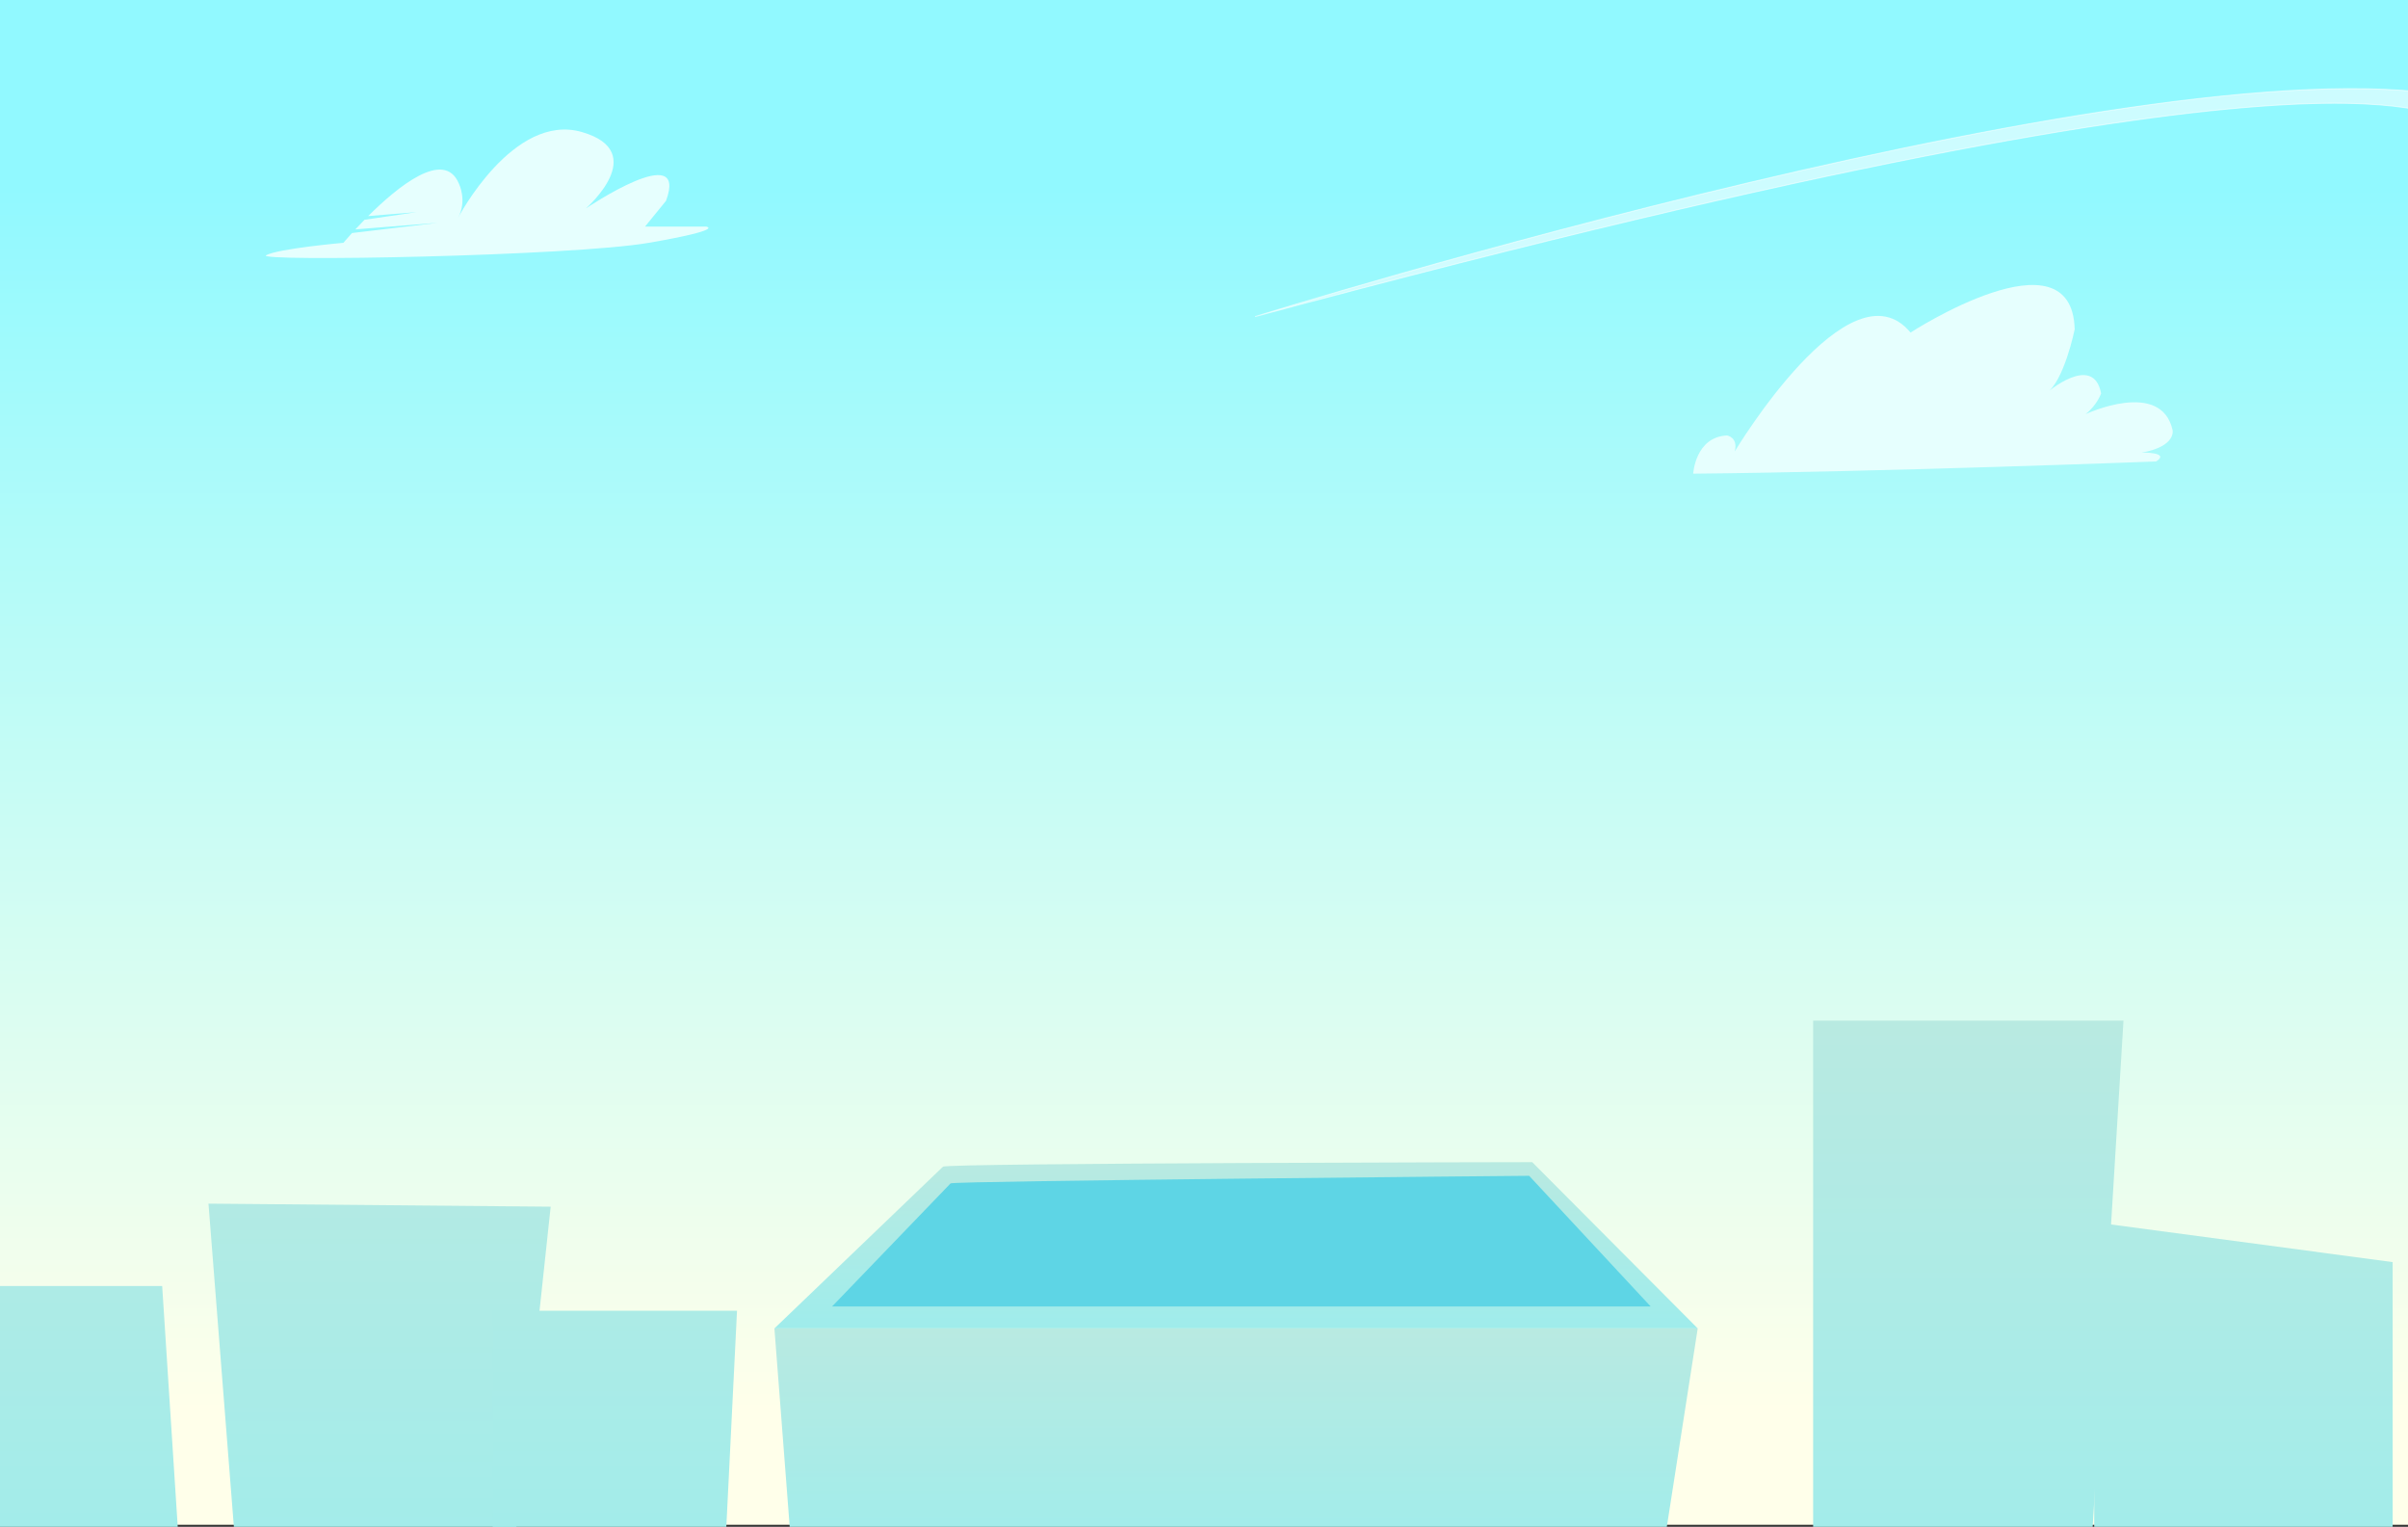 <?xml version="1.0" encoding="UTF-8"?><svg id="backgrounds" xmlns="http://www.w3.org/2000/svg" width="2423" height="1536" xmlns:xlink="http://www.w3.org/1999/xlink" viewBox="0 0 2423 1536"><rect x="0" y="0" width="2423" height="1536" fill="#333333" stroke="none"/><defs><style>.cls-1{fill:#5ed5e5;}.cls-2{fill:url(#linear-gradient-8);}.cls-3{fill:url(#linear-gradient-7);}.cls-4{fill:url(#linear-gradient-5);}.cls-5{fill:url(#linear-gradient-6);}.cls-6{fill:url(#linear-gradient-4);}.cls-7{fill:url(#linear-gradient-3);}.cls-8{fill:url(#linear-gradient-2);}.cls-9{fill:url(#linear-gradient);}.cls-10{fill:#fff;opacity:.55;stroke:#fff;stroke-miterlimit:10;}.cls-11{fill:#e6fffe;}</style><linearGradient id="linear-gradient" x1="1207.27" y1="-244.29" x2="1207.27" y2="1419.09" gradientUnits="userSpaceOnUse"><stop offset=".26" stop-color="#91f9ff"/><stop offset="1" stop-color="#ffffea"/></linearGradient><linearGradient id="linear-gradient-2" x1="85.3" y1="474.73" x2="85.3" y2="2145.24" gradientUnits="userSpaceOnUse"><stop offset="0" stop-color="#d0e7d8"/><stop offset="1" stop-color="#89eff4"/></linearGradient><linearGradient id="linear-gradient-3" x1="381.94" y1="563.07" x2="381.94" y2="2104.12" xlink:href="#linear-gradient-2"/><linearGradient id="linear-gradient-4" x1="618.69" y1="474.73" x2="618.69" y2="2145.24" xlink:href="#linear-gradient-2"/><linearGradient id="linear-gradient-5" x1="2257.41" y1="474.73" x2="2257.41" y2="2145.24" xlink:href="#linear-gradient-2"/><linearGradient id="linear-gradient-6" x1="1980.57" y1="474.73" x2="1980.57" y2="2145.24" xlink:href="#linear-gradient-2"/><linearGradient id="linear-gradient-7" x1="1243.77" y1="1016.21" x2="1243.77" y2="1478.93" xlink:href="#linear-gradient-2"/><linearGradient id="linear-gradient-8" x1="1243.77" y1="1123.4" x2="1243.77" y2="1768.01" xlink:href="#linear-gradient-2"/></defs><rect class="cls-9" x="-49.93" y="-17.97" width="2514.41" height="1551.92"/><path class="cls-11" d="M1703.75,476.53s2.05-36.95,34.03-38.45c0,0,11.35,1.76,7.81,16.02,0,0,115.78-193.14,176.85-119.55,0,0,162.58-105.46,165.17-3.23,0,0-10.74,52.75-28.61,64.23,0,0,47.3-41.12,55.2.21,0,0-4.11,11.91-15.63,20.88,0,0,75.96-35.56,87.56,16.07,0,0,3.93,16.45-31.11,22.59,0,0,29.19-.52,14.56,8.94,0,0-275.07,10.49-465.83,12.29Z"/><path class="cls-10" d="M1262.88,318.51S2185.42,31.32,2479.69,99.71c0,0,37.98-.12-4.83,15.68-42.8,15.8-54.92-108.36-1211.98,203.12Z"/><polygon class="cls-8" points="187.68 1672.73 -17.08 1672.73 -13.24 1293.77 163.18 1293.77 187.68 1672.73"/><polygon class="cls-7" points="511.17 1614.66 241.52 1614.66 209.78 1210.88 554.1 1213.94 511.17 1614.66"/><polygon class="cls-6" points="726.51 1623.83 495.79 1623.83 495.79 1318.65 741.6 1318.65 726.51 1623.83"/><polygon class="cls-4" points="2407.55 1614.66 2107.26 1614.66 2107.26 1229.59 2407.55 1269.67 2407.55 1614.66"/><polygon class="cls-5" points="2099.92 1630.71 1824.43 1630.71 1824.43 1026.74 2136.71 1026.74 2099.92 1630.71"/><path class="cls-11" d="M710.52,227.95h-61.47l21.13-25.93c23.05-62.43-80.68,7.68-80.68,7.68,0,0,65.31-56.67-3.84-76.84-69.15-20.17-124.86,86.44-124.86,86.44,9.6-17.29.96-34.58.96-34.58-14.77-35.33-61.77,3.23-91.28,32.65l48.69-3.95-52.37,7.66c-3.4,3.47-6.51,6.75-9.24,9.7l83.01-6.66-86.36,10.31c-5.42,5.96-8.66,9.84-8.66,9.84,0,0-65.31,5.76-77.8,12.49s307.34.96,385.14-12.49c77.8-13.45,57.63-16.33,57.63-16.33Z"/><path class="cls-3" d="M948.85,1173.7l-169.61,162.71h929.06l-166.56-167.29s-590.32.92-592.88,4.58Z"/><path class="cls-1" d="M956.49,1190.51l-119.19,123.77h823.62l-122.24-131.41s-579.77,5.09-582.19,7.64Z"/><polygon class="cls-2" points="797.2 1569.46 779.24 1336.41 1708.29 1336.41 1672.36 1567.13 797.2 1569.46"/></svg>